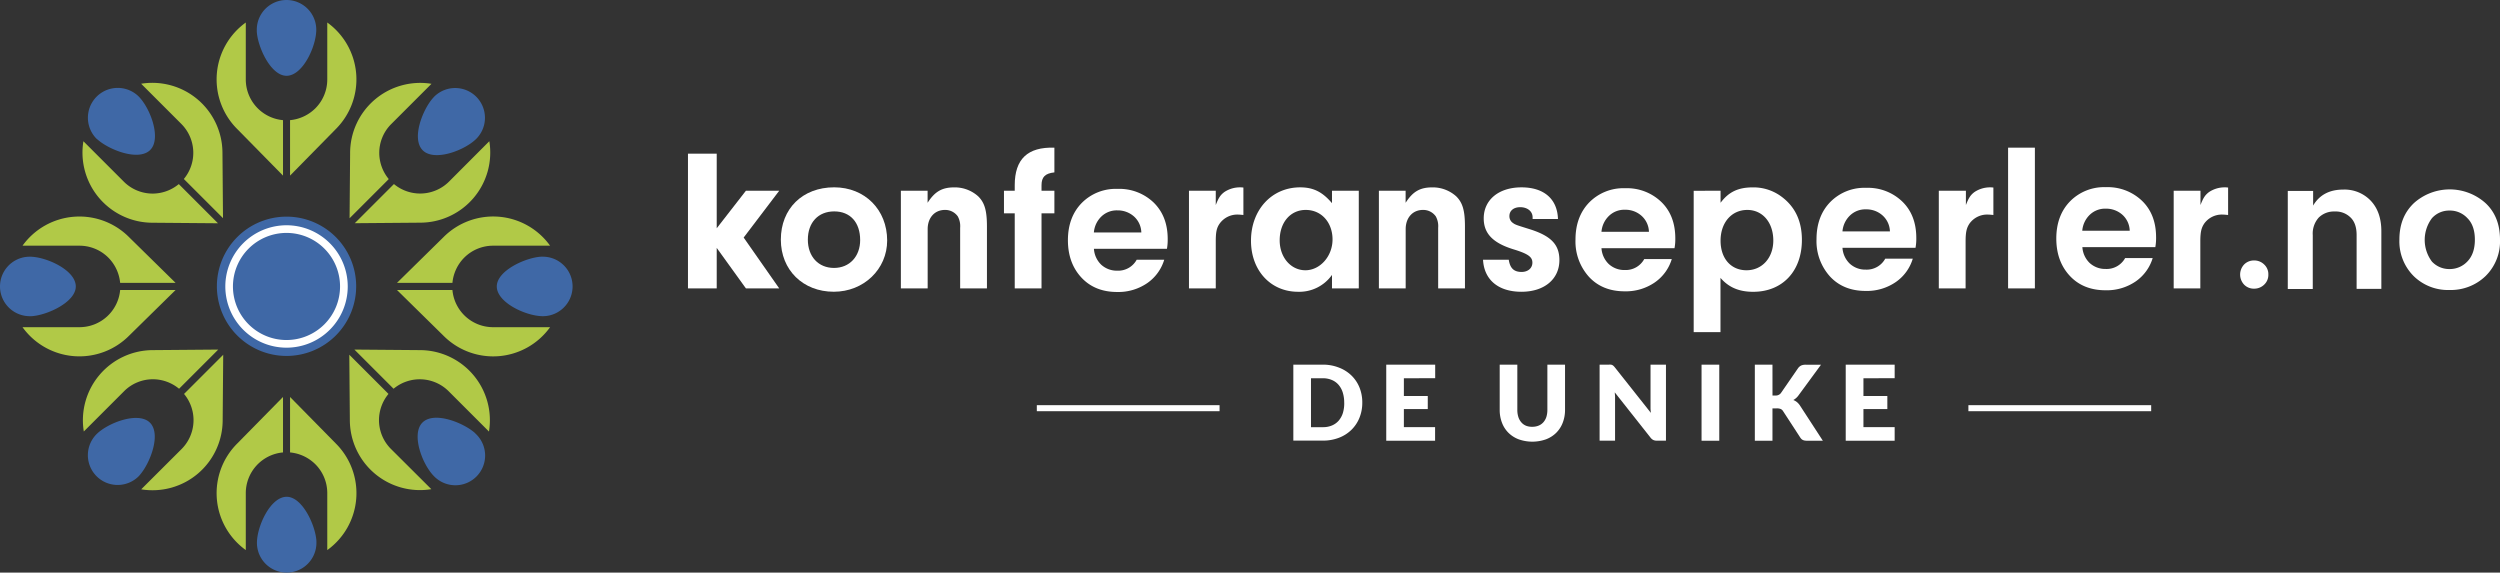 <svg xmlns="http://www.w3.org/2000/svg" width="829.581" height="190" viewBox="0 0 829.581 190">
  <rect x="0" y="0" width="829.581" height="190" fill="#333333" stroke="none"/>
  <g id="logo-dark" transform="translate(-35 -43)">
    <path id="Path_49" data-name="Path 49" d="M153.19,138a23.11,23.11,0,1,1-23.11-23.11A23.11,23.11,0,0,1,153.19,138Z" transform="translate(0 0)" fill="#3f68a6"/>
    <path id="Path_50" data-name="Path 50" d="M130.08,117.75a20.31,20.31,0,1,0,20.31,20.31A20.31,20.31,0,0,0,130.08,117.75Zm0,38.08a17.77,17.77,0,1,1,17.76-17.767A17.77,17.77,0,0,1,130.08,155.83Z" transform="translate(0 0)" fill="#fff"/>
    <path id="Path_51" data-name="Path 51" d="M116.56,50.47v18.9a13.56,13.56,0,0,0,12.35,13.5v18.4L113.76,85.86a23.25,23.25,0,0,1,2.8-35.39Z" transform="translate(0 0)" fill="#b1c947"/>
    <path id="Path_52" data-name="Path 52" d="M143.6,50.47v18.9a13.54,13.54,0,0,1-4,9.62,13.7,13.7,0,0,1-8.35,3.88v18.4L146.4,85.86a23.27,23.27,0,0,0-2.8-35.39Z" transform="translate(0 0)" fill="#b1c947"/>
    <path id="Path_53" data-name="Path 53" d="M120.21,52.87a9.87,9.87,0,0,1,19.74,0c0,5.47-4.46,15.28-9.87,15.28-5.22,0-9.55-9.49-9.87-14.65Z" transform="translate(0 0)" fill="#3f68a6"/>
    <path id="Path_54" data-name="Path 54" d="M143.6,225.53v-18.9a13.54,13.54,0,0,0-4-9.62,13.7,13.7,0,0,0-8.35-3.88v-18.4l15.16,15.41a23.27,23.27,0,0,1-2.8,35.39Z" transform="translate(0 0)" fill="#b1c947"/>
    <path id="Path_55" data-name="Path 55" d="M116.56,225.53v-18.9a13.56,13.56,0,0,1,12.35-13.5v-18.4l-15.15,15.41a23.25,23.25,0,0,0,2.8,35.39Z" transform="translate(0 0)" fill="#b1c947"/>
    <path id="Path_56" data-name="Path 56" d="M140,223.13a9.87,9.87,0,0,1-19.74,0c0-5.47,4.46-15.28,9.87-15.28,5.22,0,9.55,9.49,9.87,14.65Z" transform="translate(0 0)" fill="#3f68a6"/>
    <path id="Path_57" data-name="Path 57" d="M217.53,124.53h-18.9a13.54,13.54,0,0,0-9.62,4,13.7,13.7,0,0,0-3.88,8.34h-18.4l15.41-15.15a23.25,23.25,0,0,1,35.39,2.8Z" transform="translate(0 0)" fill="#b1c947"/>
    <path id="Path_58" data-name="Path 58" d="M217.53,151.57h-18.9a13.543,13.543,0,0,1-13.5-12.34h-18.4l15.41,15.15a23.25,23.25,0,0,0,35.39-2.8Z" transform="translate(0 0)" fill="#b1c947"/>
    <path id="Path_59" data-name="Path 59" d="M215.13,128.18a9.87,9.87,0,0,1,0,19.74c-5.47,0-15.28-4.46-15.28-9.87,0-5.22,9.49-9.55,14.65-9.87Z" transform="translate(0 0)" fill="#3f68a6"/>
    <path id="Path_60" data-name="Path 60" d="M42.47,151.57h18.9a13.543,13.543,0,0,0,13.5-12.34h18.4L77.86,154.37a23.25,23.25,0,0,1-35.39-2.8Z" transform="translate(0 0)" fill="#b1c947"/>
    <path id="Path_61" data-name="Path 61" d="M42.47,124.53h18.9a13.54,13.54,0,0,1,9.62,4,13.7,13.7,0,0,1,3.88,8.34h18.4L77.86,121.73a23.25,23.25,0,0,0-35.39,2.8Z" transform="translate(0 0)" fill="#b1c947"/>
    <path id="Path_62" data-name="Path 62" d="M44.87,147.92a9.87,9.87,0,0,1,0-19.74c5.47,0,15.28,4.46,15.28,9.87,0,5.22-9.49,9.55-14.65,9.87Z" transform="translate(0 0)" fill="#3f68a6"/>
    <path id="Path_63" data-name="Path 63" d="M178.22,70.77,164.85,84.14a13.53,13.53,0,0,0-4,9.63,13.68,13.68,0,0,0,3.15,8.65l-13,13,.18-21.61a23.27,23.27,0,0,1,27-23Z" transform="translate(0 0)" fill="#b1c947"/>
    <path id="Path_64" data-name="Path 64" d="M197.34,89.89,184,103.26a13.58,13.58,0,0,1-18.28.81l-13,13,21.61-.18a23.27,23.27,0,0,0,23.05-27Z" transform="translate(0 0)" fill="#b1c947"/>
    <path id="Path_65" data-name="Path 65" d="M179.11,75.05a9.882,9.882,0,0,1,13.95,14c-3.87,3.88-13.95,7.66-17.78,3.83s-.05-13.46,3.37-17.33Z" transform="translate(0 0)" fill="#3f68a6"/>
    <path id="Path_66" data-name="Path 66" d="M81.89,205.34,95.26,192a13.58,13.58,0,0,0,.81-18.28l13-13-.18,21.61a23.27,23.27,0,0,1-27,23.05Z" transform="translate(0 0)" fill="#b1c947"/>
    <path id="Path_67" data-name="Path 67" d="M62.77,186.22l13.37-13.37a13.531,13.531,0,0,1,9.63-4A13.681,13.681,0,0,1,94.42,172l13-13-21.61.18a23.27,23.27,0,0,0-23,27Z" transform="translate(0 0)" fill="#b1c947"/>
    <path id="Path_68" data-name="Path 68" d="M81,201.06a9.882,9.882,0,0,1-14-13.95c3.87-3.88,14-7.66,17.78-3.83s0,13.46-3.38,17.33Z" transform="translate(0 0)" fill="#3f68a6"/>
    <path id="Path_69" data-name="Path 69" d="M197.25,186.2l-13.37-13.37A13.58,13.58,0,0,0,165.6,172l-13-13,21.61.18a23.27,23.27,0,0,1,23.05,27Z" transform="translate(0 0)" fill="#b1c947"/>
    <path id="Path_70" data-name="Path 70" d="M178.13,205.32,164.76,192a13.529,13.529,0,0,1-4-9.63,13.68,13.68,0,0,1,3.15-8.65l-13-13,.18,21.61a23.27,23.27,0,0,0,27,23Z" transform="translate(0 0)" fill="#b1c947"/>
    <path id="Path_71" data-name="Path 71" d="M193,187.09A9.869,9.869,0,1,1,179,201c-3.868-3.872-7.648-13.952-3.818-17.782s13.46,0,17.33,3.38Z" transform="translate(0 0)" fill="#3f68a6"/>
    <path id="Path_72" data-name="Path 72" d="M62.68,89.87l13.37,13.37a13.53,13.53,0,0,0,9.63,4,13.68,13.68,0,0,0,8.65-3.15l13,13-21.61-.18a23.27,23.27,0,0,1-23.05-27Z" transform="translate(0 0)" fill="#b1c947"/>
    <path id="Path_73" data-name="Path 73" d="M81.8,70.75,95.17,84.12A13.58,13.58,0,0,1,96,102.4l13,13-.18-21.61a23.27,23.27,0,0,0-27-23Z" transform="translate(0 0)" fill="#b1c947"/>
    <path id="Path_74" data-name="Path 74" d="M67,89A9.9,9.9,0,0,1,81,75c3.88,3.87,7.66,14,3.83,17.78s-13.46,0-17.33-3.37Z" transform="translate(0 0)" fill="#3f68a6"/>
    <path id="Path_75" data-name="Path 75" d="M654.1,139.54c-4.86,0-8.81-1.55-11.79-4.73a17.485,17.485,0,0,1-4.53-12.44c0-5.12,1.551-9.26,4.6-12.37a15.84,15.84,0,0,1,11.85-4.67,16.42,16.42,0,0,1,12,4.54c3.11,3,4.66,7.06,4.66,12.11a16.352,16.352,0,0,1-.259,3.24H646.39a8,8,0,0,0,2.4,5.25,7.591,7.591,0,0,0,5.31,2,7,7,0,0,0,6.48-3.63h9.14a14.46,14.46,0,0,1-5.57,7.71A16.91,16.91,0,0,1,654.1,139.54Zm5.57-25.07a8,8,0,0,0-5.44-2,7.319,7.319,0,0,0-5.31,2,8.251,8.251,0,0,0-2.53,5.31h15.75A7.391,7.391,0,0,0,659.67,114.47Z" transform="translate(0 0)" fill="#fff"/>
    <path id="Path_76" data-name="Path 76" d="M405.69,139.89c-4.86,0-8.81-1.56-11.79-4.73s-4.53-7.32-4.53-12.44,1.55-9.27,4.6-12.38a15.83,15.83,0,0,1,11.85-4.66,16.45,16.45,0,0,1,12,4.53c3.11,3.05,4.66,7.07,4.66,12.12a17.178,17.178,0,0,1-.25,3.24H398a8,8,0,0,0,2.4,5.25,7.66,7.66,0,0,0,5.31,2,7,7,0,0,0,6.48-3.63h9.14a14.54,14.54,0,0,1-5.57,7.71,16.94,16.94,0,0,1-10.07,2.99Zm5.58-25.08a8.091,8.091,0,0,0-5.45-2,7.34,7.34,0,0,0-5.31,2,8.3,8.3,0,0,0-2.53,5.32h15.75A7.379,7.379,0,0,0,411.27,114.81Z" transform="translate(0 0)" fill="#fff"/>
    <path id="Path_77" data-name="Path 77" d="M733.669,139.32c-4.85,0-8.81-1.56-11.79-4.73s-4.53-7.32-4.53-12.44,1.55-9.27,4.6-12.38a15.829,15.829,0,0,1,11.85-4.66,16.45,16.45,0,0,1,12,4.53c3.11,3,4.66,7.06,4.66,12.12a17.239,17.239,0,0,1-.25,3.24H726a8,8,0,0,0,2.4,5.25,7.651,7.651,0,0,0,5.31,2,7,7,0,0,0,6.48-3.62h9.14a14.54,14.54,0,0,1-5.57,7.71A16.941,16.941,0,0,1,733.669,139.32Zm5.581-25.08a8.1,8.1,0,0,0-5.45-2,7.351,7.351,0,0,0-5.31,2,8.3,8.3,0,0,0-2.53,5.32h15.75A7.379,7.379,0,0,0,739.25,114.24Z" transform="translate(0 0)" fill="#fff"/>
    <path id="Path_78" data-name="Path 78" d="M574.13,139.67c-4.86,0-8.81-1.55-11.79-4.73a17.492,17.492,0,0,1-4.54-12.44c0-5.12,1.56-9.26,4.6-12.37a15.88,15.88,0,0,1,11.86-4.67,16.419,16.419,0,0,1,12,4.54c3.11,3,4.66,7.06,4.66,12.11a16.311,16.311,0,0,1-.26,3.24H566.42a8,8,0,0,0,2.4,5.25,7.581,7.581,0,0,0,5.31,2,7,7,0,0,0,6.48-3.63h9.14a14.521,14.521,0,0,1-5.581,7.71A16.929,16.929,0,0,1,574.13,139.67Zm5.57-25.07a8,8,0,0,0-5.44-2,7.319,7.319,0,0,0-5.31,2,8.23,8.23,0,0,0-2.531,5.31h15.75A7.369,7.369,0,0,0,579.7,114.6Z" transform="translate(0 0)" fill="#fff"/>
    <path id="Path_79" data-name="Path 79" d="M272.83,138.7h-9.54V94h9.54v24.75l9.69-12.46h11.05l-11.8,15.54,11.8,16.87H282.52l-9.69-13.44Z" transform="translate(0 0)" fill="#fff"/>
    <path id="Path_80" data-name="Path 80" d="M329.39,122.81c0,9.52-7.77,17-17.71,17-10.22,0-17.57-7.21-17.57-17.29,0-10.29,7.21-17.36,17.71-17.36C322,105.17,329.39,112.59,329.39,122.81Zm-26.32-.28c0,5.6,3.5,9.38,8.68,9.38s8.68-3.85,8.68-9.24c0-5.88-3.29-9.52-8.61-9.52S303.07,116.86,303.07,122.53Z" transform="translate(0 0)" fill="#fff"/>
    <path id="Path_81" data-name="Path 81" d="M342.81,106.29v4c2.38-3.71,4.76-5.11,8.82-5.11a11.6,11.6,0,0,1,8,3c2.1,2.1,2.87,4.69,2.87,10V138.7h-8.89V118.61a6.783,6.783,0,0,0-.77-3.78,5.08,5.08,0,0,0-4.27-2.17c-3.43,0-5.74,2.59-5.74,6.37V138.7h-8.89V106.29Z" transform="translate(0 0)" fill="#fff"/>
    <path id="Path_82" data-name="Path 82" d="M380.61,138.7h-8.89V113.78h-3.57v-7.49h3.57v-1.82c0-8.68,4.27-12.75,13.16-12.47v8.2c-3.08.34-4.27,1.54-4.27,4.27v1.82h4.27v7.49h-4.27Z" transform="translate(0 0)" fill="#fff"/>
    <path id="Path_83" data-name="Path 83" d="M438.43,106.29v4.76c.91-2.38,1.54-3.36,2.87-4.34a9.28,9.28,0,0,1,5.25-1.54,6.93,6.93,0,0,1,1.05.07v9.1c-.7-.07-1.4-.14-1.89-.14a7.2,7.2,0,0,0-5.95,2.94c-1.05,1.47-1.33,2.87-1.33,6V138.7h-8.89V106.29Z" transform="translate(0 0)" fill="#fff"/>
    <path id="Path_84" data-name="Path 84" d="M477,106.29h8.89V138.7H477v-4.48a13.28,13.28,0,0,1-11.27,5.6c-9.1,0-15.61-7.07-15.61-16.94,0-10.22,6.86-17.71,16.31-17.71,4.41,0,7.42,1.54,10.57,5.25Zm-17.36,16.45c0,5.67,3.71,9.94,8.54,9.94s9-4.62,9-10.22-3.64-9.8-8.89-9.8C463.21,112.66,459.64,116.79,459.64,122.74Z" transform="translate(0 0)" fill="#fff"/>
    <path id="Path_85" data-name="Path 85" d="M501.43,106.29v4c2.38-3.71,4.76-5.11,8.82-5.11a11.6,11.6,0,0,1,8,3c2.1,2.1,2.87,4.69,2.87,10V138.7h-8.89V118.61a6.778,6.778,0,0,0-.77-3.78,5.08,5.08,0,0,0-4.27-2.17c-3.43,0-5.74,2.59-5.74,6.37V138.7h-8.89V106.29Z" transform="translate(0 0)" fill="#fff"/>
    <path id="Path_86" data-name="Path 86" d="M543.57,115.67v-.56c0-2-1.75-3.36-4.13-3.36-2.17,0-3.57,1.19-3.57,2.94a2.69,2.69,0,0,0,.91,2.1c1,.77,1.05.77,5.53,2.17,7.28,2.24,10.15,5.11,10.15,10.36,0,6.3-5,10.5-12.6,10.5s-12.39-3.92-12.74-10.64h8.54c.42,2.8,1.68,4.06,4.27,4.06,2.1,0,3.57-1.26,3.57-3.08s-1.26-2.87-6-4.34c-7-2.1-10.149-5.25-10.149-10.36,0-6.16,5-10.29,12.529-10.29s11.9,3.92,12.11,10.5Z" transform="translate(0 0)" fill="#fff"/>
    <path id="Path_87" data-name="Path 87" d="M605.94,106.29v4c2.66-3.57,5.81-5.11,10.64-5.11a15.561,15.561,0,0,1,9,2.66c4.9,3.36,7.35,8.26,7.35,14.77,0,10.36-6.44,17.22-16.17,17.22-4.69,0-8.12-1.47-10.85-4.62v18h-8.89v-46.9Zm0,16.59c0,5.88,3.43,9.8,8.61,9.8s8.89-4.13,8.89-9.87c0-6-3.57-10.15-8.61-10.15-5.25,0-8.89,4.2-8.89,10.22Z" transform="translate(0 0)" fill="#fff"/>
    <path id="Path_88" data-name="Path 88" d="M687.35,106.29v4.76c.91-2.38,1.54-3.36,2.87-4.34a9.281,9.281,0,0,1,5.25-1.54,6.915,6.915,0,0,1,1,.07v9.1c-.7-.07-1.4-.14-1.89-.14a7.2,7.2,0,0,0-6,2.94c-1,1.47-1.33,2.87-1.33,6V138.7H678.36V106.29Z" transform="translate(0 0)" fill="#fff"/>
    <path id="Path_89" data-name="Path 89" d="M701.35,138.7V92h8.89v46.7Z" transform="translate(0 0)" fill="#fff"/>
    <path id="Path_90" data-name="Path 90" d="M765.19,106.29v4.76c.91-2.38,1.539-3.36,2.87-4.34a9.278,9.278,0,0,1,5.249-1.54,6.921,6.921,0,0,1,1.05.07v9.1c-.7-.07-1.4-.14-1.89-.14a7.2,7.2,0,0,0-6,2.94c-1,1.47-1.33,2.87-1.33,6V138.7H756.3V106.29Z" transform="translate(0 0)" fill="#fff"/>
    <path id="Path_91" data-name="Path 91" d="M787.71,134.11a4.39,4.39,0,0,1-1.39,3.35,4.7,4.7,0,0,1-3.35,1.33,4.459,4.459,0,0,1-3.29-1.33,4.88,4.88,0,0,1,0-6.7,4.519,4.519,0,0,1,3.29-1.33,4.66,4.66,0,0,1,3.35,1.33A4.368,4.368,0,0,1,787.71,134.11Z" transform="translate(0 0)" fill="#fff"/>
    <path id="Path_92" data-name="Path 92" d="M802.57,106.36v4.86q3.12-5.31,10-5.31a12,12,0,0,1,9.1,3.67c2.34,2.47,3.54,5.82,3.54,10.18v19.09H817V121c0-2.53-.63-4.49-2-5.82a7,7,0,0,0-5.24-2,7.2,7.2,0,0,0-5.31,2,7.918,7.918,0,0,0-2,5.82v17.89h-8.29V106.36Z" transform="translate(0 0)" fill="#fff"/>
    <path id="Path_93" data-name="Path 93" d="M835.94,134.62a16.26,16.26,0,0,1-4.74-12.14c0-5,1.58-9,4.81-12.08a17.8,17.8,0,0,1,23.77,0c3.22,3,4.8,7.08,4.8,12.08a16.12,16.12,0,0,1-4.8,12.14,16.6,16.6,0,0,1-11.95,4.61A16.251,16.251,0,0,1,835.94,134.62Zm11.89-2.34a8,8,0,0,0,5.94-2.53q2.47-2.57,2.47-7.21c0-3.1-.82-5.5-2.47-7.14a7.871,7.871,0,0,0-5.94-2.53A7.651,7.651,0,0,0,842,115.4a12,12,0,0,0,0,14.41,7.841,7.841,0,0,0,5.831,2.47Z" transform="translate(0 0)" fill="#fff"/>
    <path id="Line_142" data-name="Line 142" d="M60.64,1H0V-1H60.64Z" transform="translate(379.05 178.45)" fill="#fff"/>
    <path id="Line_143" data-name="Line 143" d="M60.65,1H0V-1H60.65Z" transform="translate(688.18 178.45)" fill="#fff"/>
    <path id="Path_94" data-name="Path 94" d="M487.05,176.63a13.172,13.172,0,0,1-.94,5,11.672,11.672,0,0,1-2.66,4,12,12,0,0,1-4.13,2.63,14.55,14.55,0,0,1-5.35.95h-9.8V164H474a14.35,14.35,0,0,1,5.35,1,12.122,12.122,0,0,1,4.13,2.63,11.64,11.64,0,0,1,2.66,4A13.127,13.127,0,0,1,487.05,176.63Zm-6,0a11.087,11.087,0,0,0-.48-3.38,7.2,7.2,0,0,0-1.39-2.55,6,6,0,0,0-2.23-1.61,7.449,7.449,0,0,0-3-.57h-3.92v16.23H474a7.449,7.449,0,0,0,3-.57,6,6,0,0,0,2.23-1.61,7.276,7.276,0,0,0,1.39-2.55,11.178,11.178,0,0,0,.44-3.39Z" transform="translate(0 0)" fill="#fff"/>
    <path id="Path_95" data-name="Path 95" d="M500.85,168.52v5.89h7.93v4.33h-7.93v6h10.36v4.5H495V164h16.24v4.5Z" transform="translate(0 0)" fill="#fff"/>
    <path id="Path_96" data-name="Path 96" d="M543.47,184.62a5.378,5.378,0,0,0,2.1-.39,4.2,4.2,0,0,0,1.57-1.11,5.01,5.01,0,0,0,1-1.78,7.9,7.9,0,0,0,.329-2.38V164h5.86v15a11.692,11.692,0,0,1-.76,4.26,9.544,9.544,0,0,1-2.15,3.34,9.683,9.683,0,0,1-3.41,2.18,13.54,13.54,0,0,1-9.06,0,9.69,9.69,0,0,1-3.41-2.18,9.39,9.39,0,0,1-2.14-3.34,11.691,11.691,0,0,1-.75-4.26V164h5.85v15a7.641,7.641,0,0,0,.34,2.38,5,5,0,0,0,1,1.78,4.106,4.106,0,0,0,1.57,1.12A5.308,5.308,0,0,0,543.47,184.62Z" transform="translate(0 0)" fill="#fff"/>
    <path id="Path_97" data-name="Path 97" d="M587.82,164v25.23H584.77a2.68,2.68,0,0,1-1.13-.22,2.649,2.649,0,0,1-.91-.75l-11.89-15.05c0,.45.08.89.09,1.31s0,.82,0,1.19v13.52H565.8V164h3.08a3.816,3.816,0,0,1,.64,0,1.5,1.5,0,0,1,.87.4,5.087,5.087,0,0,1,.43.46l12,15.15q-.09-.72-.12-1.41V164Z" transform="translate(0 0)" fill="#fff"/>
    <path id="Path_98" data-name="Path 98" d="M605.51,189.25h-5.88V164h5.88Z" transform="translate(0 0)" fill="#fff"/>
    <path id="Path_99" data-name="Path 99" d="M623.17,174.24h.931a2.1,2.1,0,0,0,1.87-.82l5.68-8.24a2.891,2.891,0,0,1,1.08-.91,3.812,3.812,0,0,1,1.45-.25h5.09l-7.48,10.2a5.109,5.109,0,0,1-1.71,1.52,4.374,4.374,0,0,1,1.19.68,5.283,5.283,0,0,1,1,1.12l7.61,11.71h-5.23a5,5,0,0,1-.85-.07,2.5,2.5,0,0,1-.62-.21,1.9,1.9,0,0,1-.45-.34,2.942,2.942,0,0,1-.36-.46l-5.71-8.77a1.74,1.74,0,0,0-.79-.69,3.489,3.489,0,0,0-1.29-.2h-1.42v10.74h-5.85V164h5.85Z" transform="translate(0 0)" fill="#fff"/>
    <path id="Path_100" data-name="Path 100" d="M653.35,168.52v5.89h7.93v4.33h-7.93v6h10.36v4.5H647.47V164h16.24v4.5Z" transform="translate(0 0)" fill="#fff"/>
  </g>
</svg>
